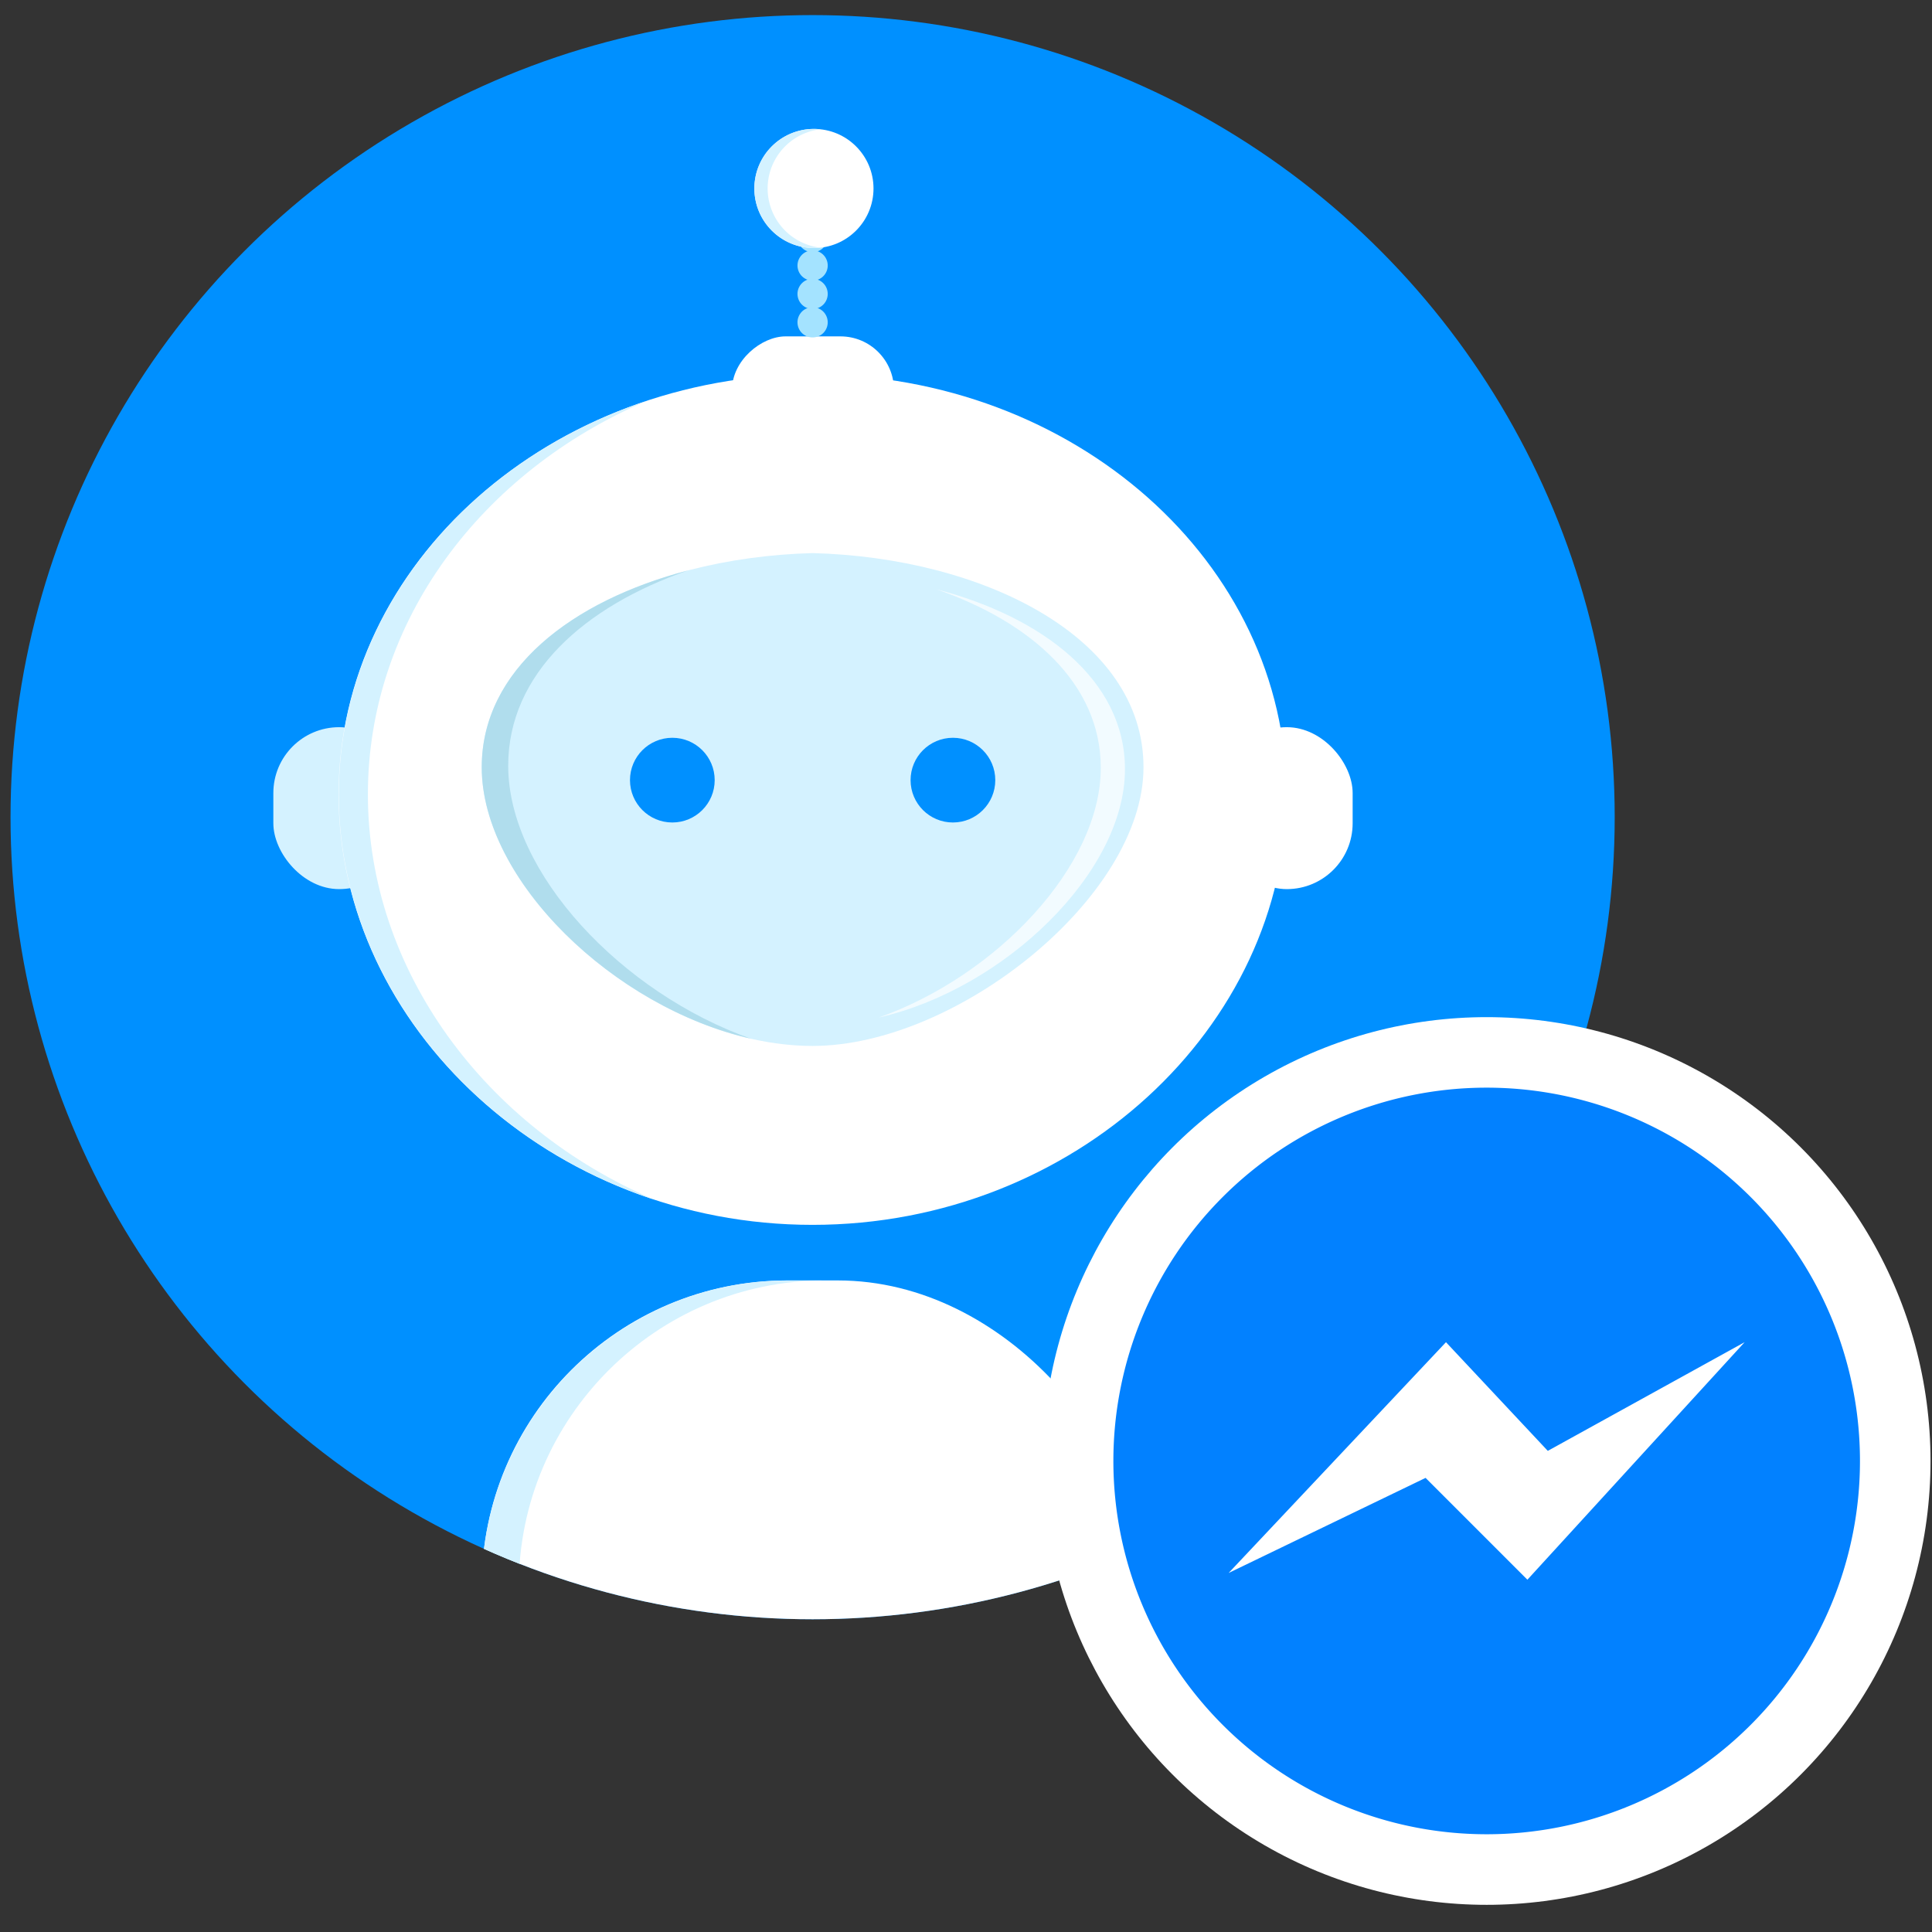 <svg id="Warstwa_1" data-name="Warstwa 1" xmlns="http://www.w3.org/2000/svg" xmlns:xlink="http://www.w3.org/1999/xlink" viewBox="0 0 640 640"><rect x="0" y="0" width="640" height="640" fill="#333333" stroke="none"/><defs><style>.cls-1{fill:none;}.cls-2{clip-path:url(#clip-path);}.cls-3{fill:#0090ff;}.cls-4,.cls-7{fill:#fff;}.cls-5{fill:#d4f2ff;}.cls-6{fill:#b0dded;}.cls-7{opacity:0.7;}.cls-8{fill:#a4e3ff;}.cls-9{fill:#0281ff;}</style><clipPath id="clip-path"><circle class="cls-1" cx="269.19" cy="270.7" r="265.7"/></clipPath></defs><title>Fibaro_smart_home_bot</title><g class="cls-2"><circle class="cls-3" cx="269.19" cy="270.7" r="265.7"/><rect class="cls-4" x="159.58" y="424.16" width="219.23" height="202.57" rx="101.28" ry="101.28"/><path class="cls-5" d="M171.86,525.45h0c0-55.71,45.58-101.28,101.28-101.28H260.86c-55.71,0-101.28,45.58-101.28,101.28h0c0,55.71,45.58,101.28,101.28,101.28h12.28C217.43,626.73,171.86,581.15,171.86,525.45Z"/><rect class="cls-5" x="90.55" y="240.89" width="43.6" height="53.64" rx="21.8" ry="21.8"/><path class="cls-4" d="M426.16,263.21c0,76.88-70.28,142.54-157,142.54s-157-65.66-157-142.54S182.5,124,269.19,124,426.16,186.34,426.16,263.21Z"/><path class="cls-5" d="M121.87,263.15c0-57.36,37.66-106.93,92.25-130.31-59.52,19.78-101.89,70.69-101.89,130.38,0,60.54,43.59,114.12,104.46,134.16C160.71,373.45,121.87,321.4,121.87,263.15Z"/><path class="cls-5" d="M269.19,183.22c-56.05,1.46-109.61,27.61-109.61,70.94,0,43,57.74,92.32,109.61,92.32,47.69,0,109.61-49.33,109.61-92.32C378.81,210.83,325.25,184.68,269.19,183.22Z"/><path class="cls-6" d="M168.35,253.65c0-30.46,25.25-52.81,59.6-64.7-38.48,10.06-68.37,32.84-68.37,65.21,0,37.38,43.67,79.56,89.17,89.92C206.1,329,168.35,289.23,168.35,253.65Z"/><path class="cls-7" d="M364.65,254.36c0-27.85-23.09-48.3-54.51-59.17,35.19,9.2,62.52,30,62.52,59.64,0,34.19-39.94,72.76-81.55,82.24C330.13,323.23,364.65,286.9,364.65,254.36Z"/><rect class="cls-4" x="404.48" y="240.89" width="43.6" height="53.64" rx="21.8" ry="21.8"/><rect class="cls-4" x="251.59" y="102.34" width="35.45" height="53.64" rx="17.72" ry="17.72" transform="translate(398.47 -140.16) rotate(90)"/><circle class="cls-3" cx="222.72" cy="258.43" r="14.03"/><circle class="cls-3" cx="315.67" cy="258.43" r="14.03"/><circle class="cls-8" cx="269.19" cy="78.54" r="5.01" transform="translate(58.41 263.48) rotate(-57.53)"/><circle class="cls-8" cx="269.19" cy="87.95" r="5.01" transform="translate(50.47 267.84) rotate(-57.53)"/><circle class="cls-8" cx="269.19" cy="97.36" r="5.01" transform="translate(42.53 272.2) rotate(-57.53)"/><circle class="cls-8" cx="269.19" cy="106.77" r="5.01" transform="translate(34.59 276.56) rotate(-57.53)"/><circle class="cls-4" cx="269.63" cy="62.44" r="19.73"/><path class="cls-5" d="M254.29,62.44a19.73,19.73,0,0,1,17.54-19.61,19.73,19.73,0,1,0,0,39.21A19.73,19.73,0,0,1,254.29,62.44Z"/></g><circle class="cls-4" cx="492.48" cy="483.97" r="147.03"/><path class="cls-9" d="M492.48,360.3A123.66,123.66,0,1,0,616.14,484,123.66,123.66,0,0,0,492.48,360.3Zm13.49,163-33.73-33.73L407,521.07,479,444.62l33.73,36,65.2-36Z"/></svg>